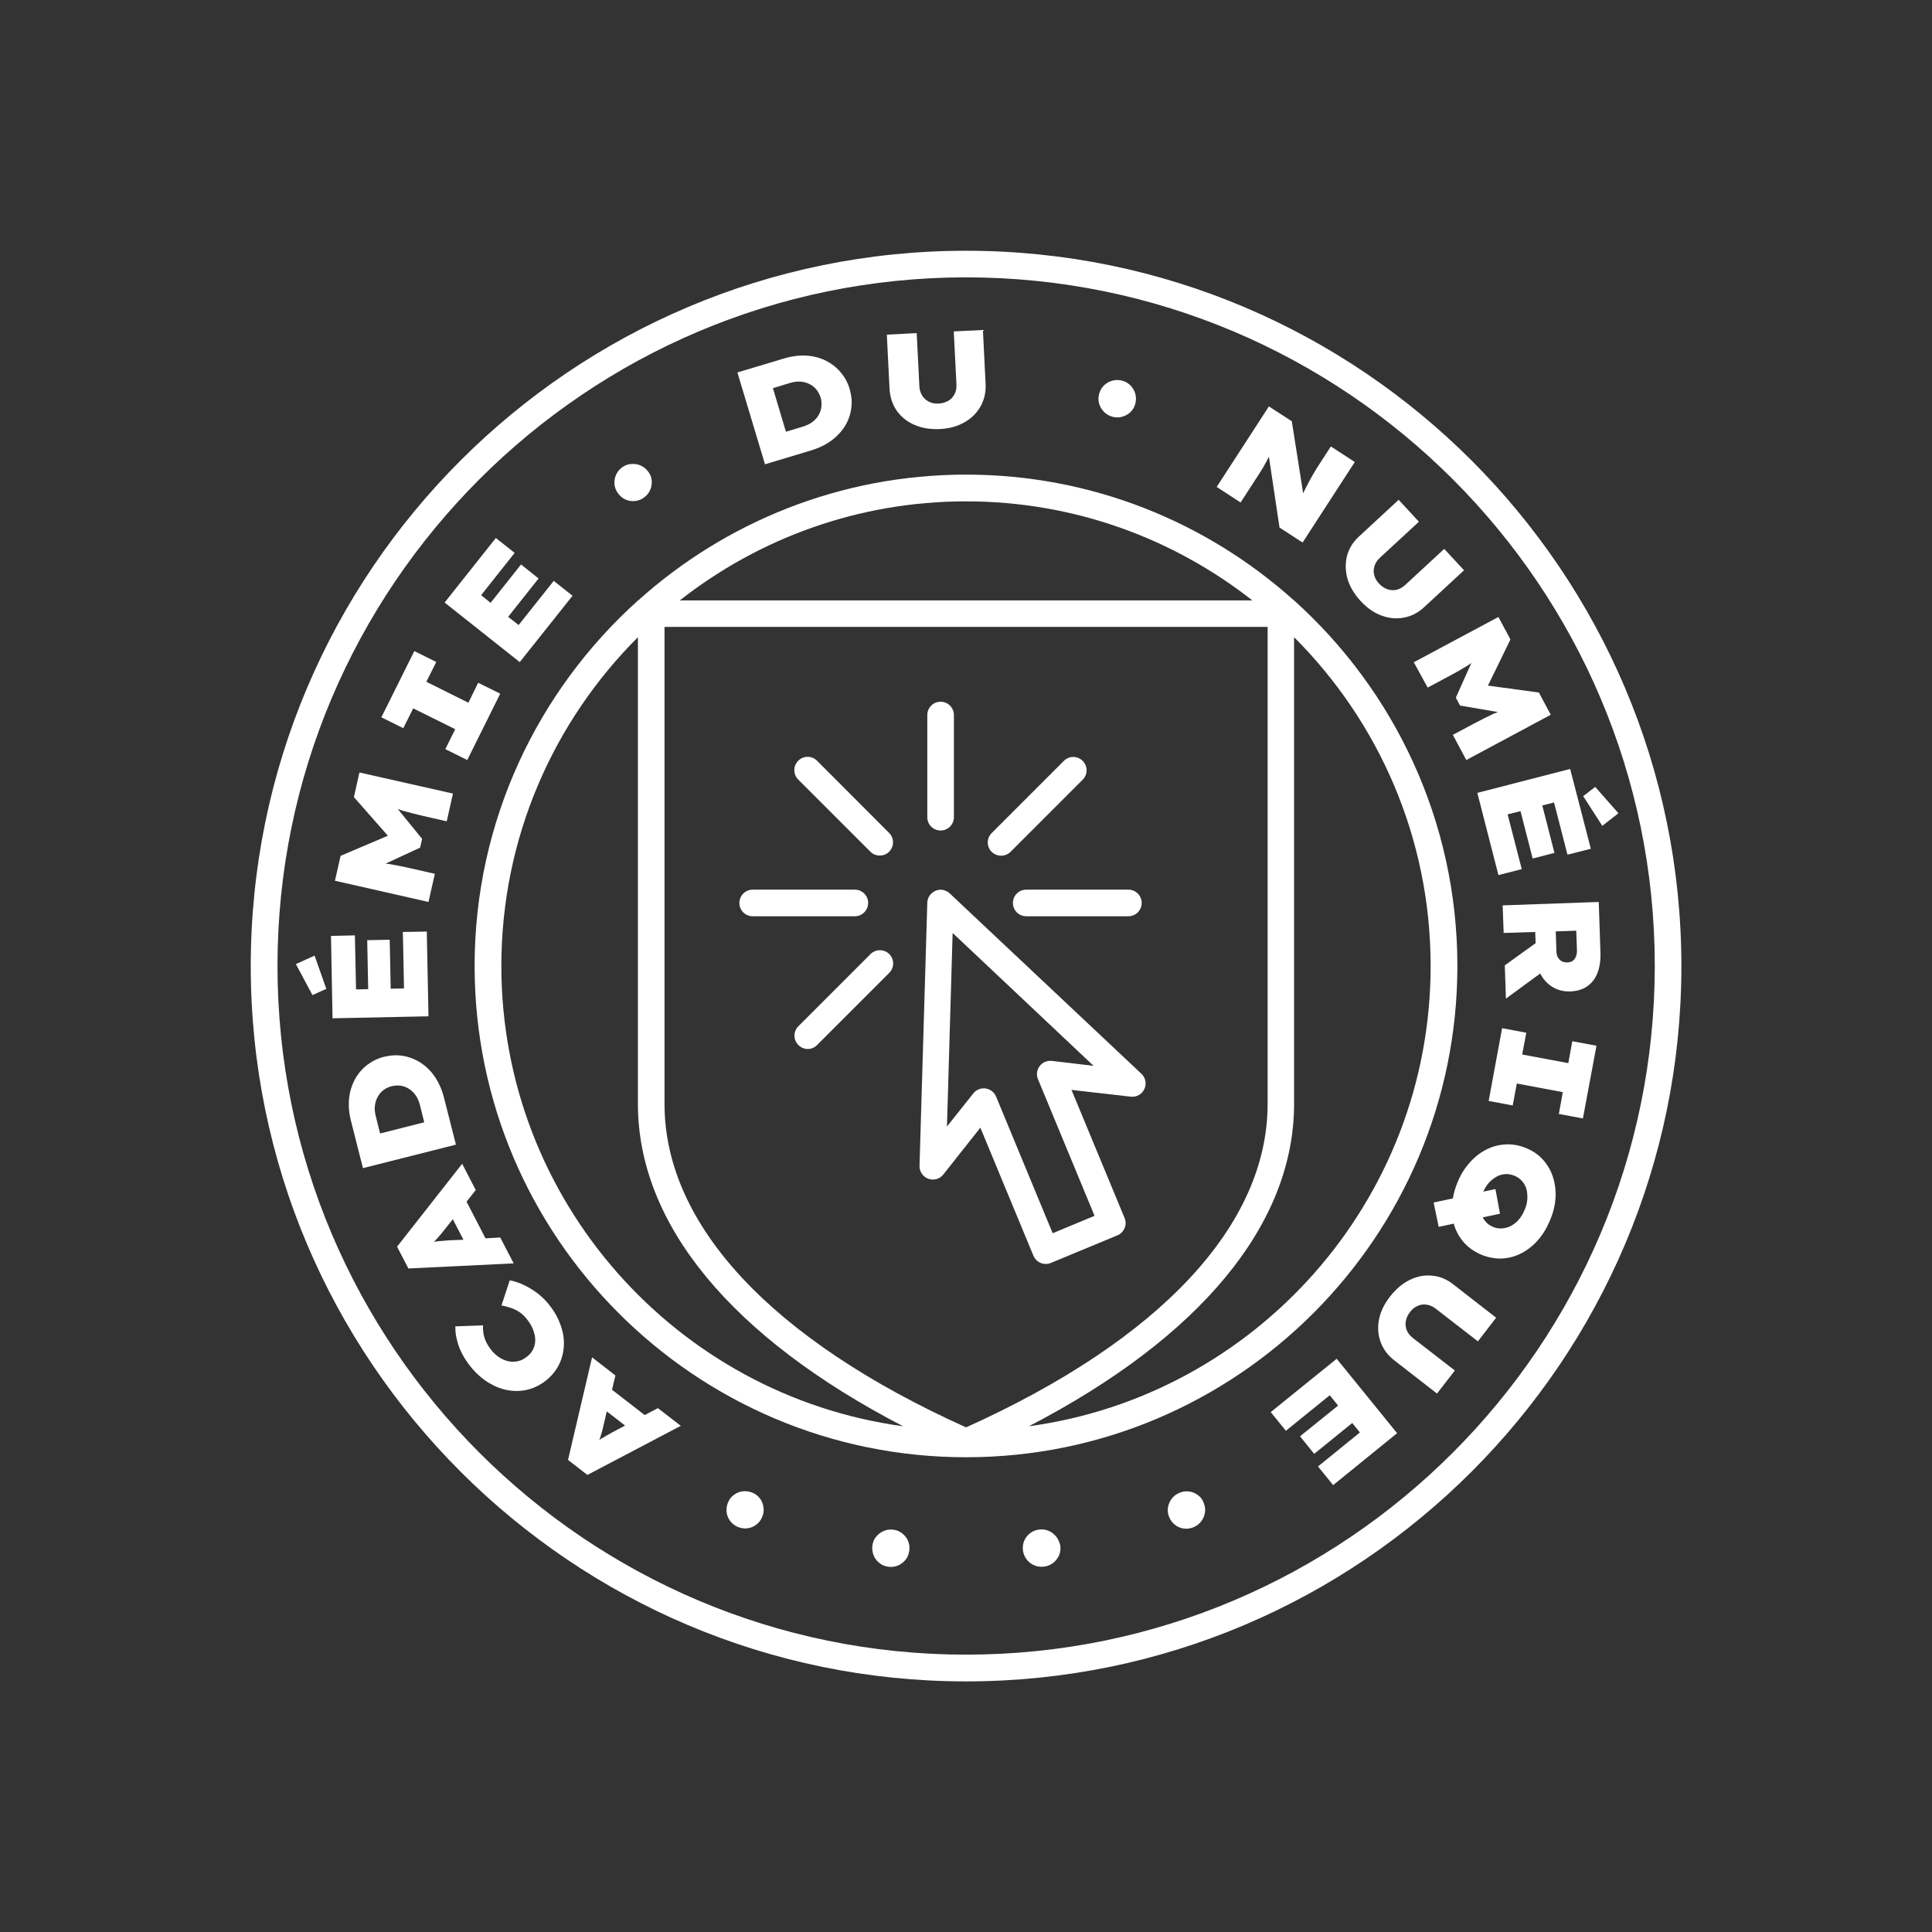 <svg xmlns="http://www.w3.org/2000/svg" xmlns:xlink="http://www.w3.org/1999/xlink" x="0px" y="0px" viewBox="0 0 136.53 136.53" style="enable-background:new 0 0 136.53 136.53;" xml:space="preserve"><rect x="0" y="0" width="136.53" height="136.53" fill="#333333" stroke="none"/><style type="text/css">	.st0{fill:#FFFFFF;}	.st1{fill:none;}</style><g id="Logo">	<g>		<path class="st0" d="M102.99,68.26c0-10.24-4.46-19.46-11.53-25.82v-0.02h-0.03c-6.15-5.52-14.27-8.88-23.16-8.88   c-8.89,0-17.01,3.36-23.16,8.88h-0.03v0.02C38,48.81,33.54,58.02,33.54,68.26c0,19.15,15.58,34.72,34.72,34.72   C87.41,102.99,102.99,87.41,102.99,68.26z M68.27,35.43c7.63,0,14.65,2.62,20.23,7H48.04C53.62,38.05,60.64,35.43,68.27,35.43z    M46.96,78.01V44.3h42.62v33.71c0,8.55-7.56,16.66-21.31,22.86C54.52,94.67,46.96,86.56,46.96,78.01z M35.43,68.26   c0-9.07,3.69-17.28,9.65-23.23v32.98c0,8.51,6.63,16.5,18.74,22.78C47.81,98.62,35.43,84.86,35.43,68.26z M72.71,100.79   c12.12-6.29,18.74-14.28,18.74-22.78V45.03c5.96,5.95,9.65,14.17,9.65,23.23C101.1,84.86,88.72,98.62,72.71,100.79z"></path>		<path class="st0" d="M68.27,17.72c-27.87,0-50.55,22.68-50.55,50.55c0,27.87,22.68,50.55,50.55,50.55s50.55-22.68,50.55-50.55   C118.81,40.39,96.14,17.72,68.27,17.72z M68.27,116.93c-26.83,0-48.66-21.83-48.66-48.67c0-26.83,21.83-48.66,48.66-48.66   s48.67,21.83,48.67,48.66C116.93,95.1,95.1,116.93,68.27,116.93z"></path>		<path class="st0" d="M45.56,100l-2.31-1.79l0.24-1.01l-1.65-1.28l-1.7,7.25l1.37,1.06l6.6-3.47l-1.62-1.25L45.56,100z    M43.29,101.21c-0.16,0.09-0.3,0.17-0.43,0.24c-0.13,0.07-0.25,0.14-0.36,0.21c-0.05,0.03-0.1,0.07-0.15,0.1   c0.02-0.05,0.04-0.1,0.06-0.15c0.04-0.12,0.08-0.26,0.12-0.4c0.04-0.14,0.08-0.31,0.12-0.49l0.23-0.98l1.29,1L43.29,101.21z"></path>		<path class="st0" d="M38.73,92.11c-0.27-0.32-0.56-0.59-0.89-0.82c-0.32-0.23-0.65-0.41-0.97-0.55c-0.32-0.14-0.6-0.22-0.85-0.26   l-0.58,1.77c0.16,0.03,0.34,0.08,0.55,0.14c0.21,0.06,0.41,0.15,0.62,0.27c0.21,0.12,0.4,0.29,0.59,0.52   c0.18,0.22,0.33,0.45,0.43,0.68s0.17,0.48,0.19,0.72c0.02,0.24-0.02,0.47-0.11,0.69c-0.09,0.22-0.23,0.41-0.43,0.57   c-0.22,0.18-0.44,0.3-0.67,0.35s-0.45,0.06-0.67,0.01c-0.22-0.05-0.43-0.13-0.63-0.26c-0.2-0.12-0.37-0.28-0.53-0.46   c-0.19-0.23-0.33-0.45-0.43-0.66s-0.16-0.42-0.19-0.62c-0.03-0.2-0.04-0.38-0.02-0.54l-1.96,0.07c-0.01,0.32,0.03,0.66,0.12,0.99   c0.08,0.34,0.21,0.67,0.38,0.99c0.17,0.32,0.38,0.63,0.62,0.92c0.38,0.46,0.8,0.82,1.24,1.09c0.45,0.27,0.91,0.45,1.39,0.53   c0.48,0.08,0.95,0.06,1.41-0.06c0.46-0.12,0.9-0.35,1.3-0.68s0.7-0.72,0.9-1.15c0.2-0.43,0.3-0.89,0.31-1.38s-0.09-0.98-0.28-1.46   C39.39,93.03,39.1,92.56,38.73,92.11z"></path>		<path class="st0" d="M35.35,87.45l-1.04,0.06l-1.34-2.59l0.65-0.82l-0.96-1.86l-4.6,5.86l0.8,1.54l7.44-0.36L35.35,87.45z    M31.75,87.65c-0.18,0.02-0.34,0.03-0.49,0.04c-0.15,0.01-0.28,0.02-0.42,0.04c-0.06,0.01-0.12,0.02-0.18,0.03   c0.04-0.04,0.08-0.08,0.11-0.11c0.09-0.09,0.18-0.2,0.28-0.31c0.1-0.11,0.2-0.24,0.32-0.39l0.63-0.79l0.75,1.45L31.75,87.65z"></path>		<path class="st0" d="M31.38,77.59c-0.14-0.57-0.36-1.06-0.64-1.48c-0.28-0.42-0.62-0.75-1-1s-0.79-0.41-1.24-0.49   c-0.44-0.08-0.89-0.05-1.35,0.06c-0.45,0.11-0.85,0.31-1.21,0.58c-0.35,0.28-0.64,0.61-0.86,1.02s-0.36,0.85-0.41,1.35   s-0.01,1.04,0.14,1.61l0.84,3.31l6.57-1.66L31.38,77.59z M26.86,80.1l-0.31-1.24c-0.07-0.28-0.09-0.53-0.05-0.77   c0.03-0.23,0.11-0.44,0.22-0.63c0.11-0.18,0.25-0.33,0.41-0.45c0.17-0.12,0.35-0.2,0.55-0.25c0.2-0.05,0.4-0.06,0.6-0.04   c0.2,0.03,0.4,0.09,0.58,0.2c0.18,0.11,0.35,0.26,0.49,0.45c0.14,0.19,0.25,0.43,0.32,0.7l0.31,1.24L26.86,80.1z"></path>		<polygon class="st0" points="20.91,68.13 22.08,70.32 23.06,69.88 22.23,67.53   "></polygon>		<polygon class="st0" points="30.16,65.83 28.47,65.86 28.55,69.85 27.61,69.87 27.54,66.41 25.95,66.44 26.02,69.9 25.16,69.92    25.08,66.1 23.39,66.14 23.5,71.96 30.28,71.82   "></polygon>		<path class="st0" d="M30.73,61.75l-1.63-0.37c-0.56-0.13-1.07-0.23-1.53-0.31c-0.1-0.02-0.21-0.02-0.32-0.04l2.44-1.13l0.14-0.62   l-1.72-2.11c0.11,0.04,0.23,0.08,0.34,0.12c0.45,0.13,0.95,0.25,1.49,0.38l1.63,0.37l0.44-1.96l-6.61-1.49l-0.39,1.74l2.4,2.73   l-3.34,1.42l-0.4,1.76l6.61,1.5L30.73,61.75z"></path>		<polygon class="st0" points="29.2,50.06 32.17,51.53 31.47,52.94 33.02,53.71 35.35,49.02 33.79,48.25 33.1,49.66 30.13,48.18    30.83,46.78 29.28,46.01 26.95,50.69 28.5,51.46   "></polygon>		<polygon class="st0" points="40.46,42.1 39.13,41.05 36.65,44.17 35.91,43.59 38.06,40.88 36.82,39.89 34.67,42.6 34,42.06    36.37,39.07 35.04,38.02 31.42,42.58 36.73,46.79   "></polygon>		<path class="st0" d="M44.18,35.29c0.21,0.1,0.43,0.14,0.66,0.12c0.23-0.02,0.45-0.09,0.64-0.23c0.2-0.14,0.35-0.31,0.45-0.52   c0.1-0.21,0.14-0.43,0.13-0.66c-0.01-0.23-0.09-0.45-0.23-0.64c-0.14-0.2-0.32-0.35-0.53-0.45c-0.21-0.1-0.44-0.14-0.67-0.12   C44.41,32.79,44.2,32.87,44,33c-0.2,0.14-0.35,0.31-0.45,0.52c-0.1,0.21-0.14,0.43-0.13,0.66c0.01,0.23,0.09,0.45,0.24,0.66   C43.79,35.04,43.97,35.19,44.18,35.29z"></path>		<path class="st0" d="M57.32,31.83c0.56-0.17,1.05-0.41,1.45-0.71c0.4-0.3,0.72-0.65,0.96-1.04c0.23-0.39,0.38-0.81,0.43-1.26   c0.06-0.44,0.01-0.89-0.12-1.34c-0.13-0.45-0.35-0.84-0.64-1.18s-0.64-0.61-1.05-0.82c-0.41-0.2-0.87-0.32-1.37-0.35   c-0.5-0.03-1.04,0.04-1.6,0.21l-3.27,0.98l1.95,6.49L57.32,31.83z M55.84,27.06c0.27-0.08,0.53-0.11,0.76-0.09   c0.24,0.02,0.45,0.09,0.64,0.19c0.19,0.1,0.35,0.23,0.47,0.39c0.12,0.16,0.22,0.34,0.28,0.54c0.06,0.2,0.08,0.4,0.06,0.6   c-0.02,0.2-0.07,0.4-0.17,0.59c-0.1,0.19-0.24,0.36-0.43,0.51c-0.19,0.15-0.42,0.27-0.69,0.35l-1.22,0.37l-0.92-3.08L55.84,27.06z   "></path>		<path class="st0" d="M63.36,29.01c0.31,0.44,0.72,0.78,1.25,1.01c0.53,0.23,1.12,0.33,1.79,0.3c0.68-0.03,1.26-0.19,1.76-0.48   c0.5-0.28,0.87-0.66,1.14-1.13c0.26-0.47,0.38-1,0.35-1.58l-0.19-3.81l-2.06,0.1l0.19,3.75c0.01,0.26-0.03,0.49-0.14,0.69   c-0.1,0.2-0.25,0.36-0.45,0.47s-0.43,0.18-0.68,0.19c-0.25,0.01-0.48-0.03-0.67-0.13c-0.2-0.1-0.36-0.24-0.48-0.43   c-0.12-0.19-0.19-0.41-0.2-0.67l-0.19-3.75l-2.11,0.11l0.19,3.81C62.89,28.05,63.06,28.56,63.36,29.01z"></path>		<path class="st0" d="M78.02,29.11c0.16,0.16,0.36,0.28,0.59,0.34c0.24,0.06,0.47,0.07,0.69,0c0.22-0.06,0.42-0.17,0.59-0.33   c0.17-0.16,0.28-0.36,0.34-0.59c0.06-0.24,0.06-0.47,0-0.7c-0.06-0.23-0.18-0.42-0.34-0.59c-0.16-0.16-0.36-0.28-0.59-0.34   c-0.24-0.06-0.47-0.06-0.69,0c-0.22,0.06-0.42,0.17-0.59,0.33c-0.17,0.16-0.28,0.37-0.35,0.61c-0.06,0.23-0.06,0.46,0,0.68   C77.74,28.75,77.85,28.94,78.02,29.11z"></path>		<path class="st0" d="M88.68,33.95c0.17-0.25,0.31-0.48,0.43-0.67c0.12-0.19,0.22-0.36,0.3-0.51c0.08-0.15,0.15-0.28,0.22-0.41   c0.02-0.03,0.03-0.06,0.04-0.09l0.75,5.01l1.63,1.06l3.69-5.69l-1.69-1.1l-0.69,1.06c-0.12,0.18-0.23,0.35-0.32,0.5   c-0.09,0.15-0.18,0.29-0.26,0.43c-0.08,0.14-0.16,0.29-0.25,0.45c-0.08,0.16-0.17,0.33-0.27,0.52c-0.05,0.1-0.11,0.23-0.17,0.35   l-0.8-5.09l-1.62-1.05l-3.69,5.69l1.69,1.1L88.68,33.95z"></path>		<path class="st0" d="M95.22,40.89c0.16,0.55,0.47,1.08,0.92,1.57c0.46,0.5,0.96,0.85,1.49,1.04c0.54,0.2,1.07,0.25,1.6,0.14   c0.53-0.1,1.01-0.35,1.43-0.75l2.8-2.59l-1.4-1.51l-2.76,2.55c-0.19,0.17-0.39,0.29-0.61,0.34c-0.22,0.05-0.44,0.03-0.65-0.04   c-0.22-0.08-0.41-0.21-0.59-0.4c-0.17-0.18-0.28-0.38-0.34-0.6c-0.05-0.21-0.05-0.43,0.02-0.64c0.07-0.21,0.19-0.41,0.38-0.58   l2.76-2.55l-1.43-1.55l-2.8,2.59c-0.43,0.39-0.71,0.85-0.85,1.37C95.06,39.8,95.07,40.34,95.22,40.89z"></path>		<path class="st0" d="M100.89,48.59l1.48-0.79c0.51-0.27,0.96-0.53,1.35-0.77c0.09-0.05,0.17-0.12,0.26-0.18l-1.1,2.45l0.3,0.56   l2.68,0.46c-0.11,0.05-0.23,0.08-0.34,0.13c-0.42,0.2-0.88,0.43-1.37,0.69l-1.48,0.79l0.95,1.78l5.97-3.2l-0.84-1.57l-3.6-0.49   l1.59-3.26l-0.85-1.59l-5.98,3.2L100.89,48.59z"></path>		<polygon class="st0" points="110.77,60.4 112.42,59.98 110.96,54.34 104.4,56.03 105.89,61.84 107.54,61.42 106.54,57.55    107.45,57.32 108.31,60.67 109.85,60.27 108.99,56.92 109.82,56.71   "></polygon>		<polygon class="st0" points="112.73,55.61 111.88,56.26 113.23,58.36 114.37,57.47   "></polygon>		<path class="st0" d="M106.19,63.98l0.07,1.95l2.23-0.07l0.03,0.79l-2.18,1.57l0.08,2.35l2.43-1.78c0.01,0.03,0.02,0.07,0.04,0.09   c0.21,0.38,0.5,0.68,0.86,0.89c0.36,0.21,0.78,0.31,1.24,0.29c0.45-0.02,0.84-0.13,1.16-0.35c0.32-0.22,0.57-0.53,0.73-0.93   c0.16-0.4,0.24-0.89,0.22-1.46l-0.12-3.58L106.19,63.98z M111.37,67.59c-0.05,0.13-0.12,0.23-0.22,0.3   c-0.1,0.08-0.23,0.12-0.39,0.12c-0.16,0.01-0.3-0.03-0.41-0.09c-0.11-0.07-0.2-0.16-0.26-0.27c-0.06-0.12-0.1-0.25-0.1-0.41   l-0.05-1.42l1.45-0.05l0.05,1.38C111.44,67.32,111.42,67.47,111.37,67.59z"></path>		<polygon class="st0" points="110.83,75.13 107.57,74.52 107.86,72.98 106.15,72.66 105.2,77.8 106.9,78.12 107.19,76.57    110.44,77.18 110.16,78.72 111.86,79.04 112.82,73.9 111.11,73.58   "></polygon>		<path class="st0" d="M109.08,82c-0.31-0.36-0.7-0.64-1.17-0.84c-0.46-0.2-0.93-0.3-1.41-0.29c-0.47,0.01-0.93,0.11-1.37,0.32   c-0.44,0.21-0.84,0.5-1.2,0.89c-0.36,0.39-0.67,0.85-0.9,1.4c-0.18,0.41-0.29,0.81-0.36,1.21l-1.36,0.29l0.36,1.72l1.07-0.23   c0.01,0.04,0.01,0.07,0.02,0.11c0.15,0.46,0.38,0.87,0.69,1.22c0.31,0.35,0.7,0.63,1.17,0.84c0.47,0.2,0.94,0.3,1.41,0.3   c0.47-0.01,0.93-0.11,1.37-0.32c0.44-0.21,0.84-0.5,1.2-0.89c0.36-0.38,0.66-0.86,0.9-1.41c0.24-0.54,0.38-1.08,0.42-1.61   c0.04-0.53-0.02-1.02-0.16-1.48S109.39,82.36,109.08,82z M107.93,84.78c-0.02,0.25-0.09,0.51-0.21,0.77   c-0.11,0.25-0.25,0.48-0.42,0.67c-0.17,0.19-0.36,0.33-0.56,0.43c-0.2,0.1-0.41,0.15-0.63,0.16c-0.22,0.01-0.43-0.03-0.63-0.12   c-0.21-0.09-0.38-0.22-0.52-0.39c-0.07-0.08-0.13-0.17-0.18-0.27l1.22-0.26l-0.32-1.74l-0.86,0.18c0.11-0.24,0.24-0.45,0.4-0.63   c0.17-0.19,0.36-0.33,0.56-0.44c0.2-0.11,0.41-0.16,0.63-0.17c0.22-0.01,0.43,0.04,0.64,0.13c0.21,0.09,0.39,0.22,0.53,0.39   c0.14,0.16,0.24,0.35,0.3,0.57C107.93,84.29,107.95,84.53,107.93,84.78z"></path>		<path class="st0" d="M101.22,90.15c-0.54-0.06-1.06,0.04-1.58,0.29s-0.98,0.64-1.4,1.17c-0.42,0.54-0.68,1.08-0.79,1.64   c-0.11,0.56-0.07,1.09,0.12,1.6c0.19,0.51,0.51,0.94,0.97,1.29l3.01,2.34l1.26-1.63l-2.97-2.3c-0.2-0.16-0.35-0.34-0.43-0.55   c-0.08-0.21-0.11-0.42-0.06-0.65c0.04-0.23,0.14-0.44,0.3-0.64c0.15-0.2,0.33-0.34,0.54-0.43c0.2-0.09,0.42-0.12,0.64-0.08   c0.22,0.03,0.43,0.13,0.64,0.29l2.97,2.3l1.29-1.67l-3.01-2.34C102.26,90.41,101.76,90.2,101.22,90.15z"></path>		<polygon class="st0" points="89.8,99.79 90.87,101.11 93.97,98.6 94.56,99.33 91.87,101.5 92.87,102.74 95.56,100.56 96.1,101.23    93.14,103.63 94.21,104.95 98.73,101.28 94.46,96.02   "></polygon>		<path class="st0" d="M84.66,105.66c-0.19-0.14-0.39-0.23-0.62-0.26c-0.23-0.03-0.46,0-0.68,0.09c-0.23,0.09-0.41,0.23-0.55,0.41   c-0.14,0.18-0.23,0.39-0.27,0.62c-0.04,0.23-0.01,0.46,0.08,0.68c0.09,0.23,0.23,0.41,0.42,0.56s0.39,0.23,0.62,0.26   s0.45,0,0.67-0.09c0.23-0.09,0.41-0.23,0.55-0.41c0.14-0.18,0.23-0.39,0.27-0.62c0.04-0.23,0.01-0.46-0.09-0.7   C84.99,105.98,84.85,105.8,84.66,105.66z"></path>		<path class="st0" d="M74.64,108.59c-0.15-0.18-0.32-0.32-0.54-0.41c-0.21-0.09-0.44-0.12-0.67-0.09   c-0.24,0.03-0.46,0.12-0.64,0.26c-0.18,0.14-0.32,0.32-0.41,0.53c-0.09,0.21-0.12,0.44-0.09,0.68c0.03,0.24,0.12,0.46,0.27,0.65   c0.14,0.19,0.32,0.32,0.54,0.41c0.21,0.09,0.44,0.12,0.68,0.09c0.24-0.03,0.46-0.12,0.64-0.26c0.18-0.14,0.32-0.32,0.42-0.53   c0.09-0.21,0.12-0.45,0.09-0.7C74.87,108.99,74.79,108.78,74.64,108.59z"></path>		<path class="st0" d="M63.76,108.36c-0.18-0.14-0.39-0.23-0.63-0.26c-0.24-0.03-0.47,0-0.68,0.09c-0.21,0.09-0.39,0.23-0.54,0.41   c-0.15,0.18-0.23,0.39-0.26,0.63c-0.03,0.24,0,0.47,0.09,0.69c0.09,0.22,0.23,0.4,0.41,0.54c0.18,0.14,0.39,0.23,0.63,0.26   c0.24,0.03,0.47,0,0.68-0.09c0.21-0.09,0.39-0.23,0.54-0.41c0.14-0.18,0.23-0.4,0.26-0.65c0.03-0.24,0-0.46-0.09-0.68   C64.08,108.68,63.94,108.51,63.76,108.36z"></path>		<path class="st0" d="M53.7,105.89c-0.14-0.18-0.32-0.32-0.54-0.41c-0.23-0.09-0.46-0.12-0.69-0.09c-0.23,0.03-0.44,0.12-0.62,0.26   c-0.19,0.14-0.32,0.32-0.41,0.54c-0.09,0.23-0.12,0.46-0.09,0.69s0.12,0.44,0.26,0.62c0.14,0.18,0.32,0.32,0.54,0.41   c0.23,0.09,0.46,0.12,0.68,0.09c0.23-0.03,0.44-0.12,0.62-0.26c0.19-0.14,0.33-0.33,0.42-0.56c0.09-0.22,0.12-0.45,0.08-0.68   S53.85,106.08,53.7,105.89z"></path>		<path class="st0" d="M67.11,63.13c-0.27-0.25-0.66-0.33-1-0.18s-0.57,0.47-0.58,0.84l-0.55,18.6c-0.01,0.4,0.24,0.77,0.62,0.91   c0.38,0.14,0.81,0.02,1.06-0.3l2.62-3.31l3.75,9.05c0.15,0.36,0.5,0.58,0.87,0.58c0.12,0,0.24-0.02,0.36-0.07l4.7-1.95   c0.23-0.09,0.41-0.28,0.51-0.51c0.1-0.23,0.1-0.49,0-0.72l-3.75-9.05l4.19,0.48c0.41,0.04,0.79-0.17,0.96-0.54   c0.17-0.37,0.09-0.8-0.21-1.08L67.11,63.13z M74.33,74.97c-0.33-0.03-0.66,0.1-0.86,0.37c-0.2,0.27-0.25,0.62-0.12,0.92l4,9.66   l-2.96,1.23l-4-9.66c-0.13-0.31-0.41-0.52-0.74-0.57c-0.04-0.01-0.09-0.01-0.13-0.01c-0.28,0-0.56,0.13-0.74,0.36l-1.86,2.34   l0.4-13.68l9.96,9.39L74.33,74.97z"></path>		<path class="st0" d="M66.47,58.69c0.52,0,0.94-0.42,0.94-0.94v-7.22c0-0.52-0.42-0.94-0.94-0.94s-0.94,0.42-0.94,0.94v7.22   C65.53,58.27,65.95,58.69,66.47,58.69z"></path>		<path class="st0" d="M57.74,53.76c-0.37-0.37-0.96-0.37-1.33,0c-0.37,0.37-0.37,0.96,0,1.33l5.1,5.1   c0.18,0.18,0.42,0.27,0.66,0.27s0.48-0.09,0.66-0.27c0.37-0.37,0.37-0.96,0-1.33L57.74,53.76z"></path>		<path class="st0" d="M61.35,63.81c0-0.52-0.42-0.94-0.94-0.94h-7.22c-0.52,0-0.94,0.42-0.94,0.94c0,0.52,0.42,0.94,0.94,0.94h7.22   C60.93,64.75,61.35,64.32,61.35,63.81z"></path>		<path class="st0" d="M61.52,67.42l-5.1,5.1c-0.37,0.37-0.37,0.96,0,1.33c0.18,0.18,0.42,0.28,0.66,0.28s0.48-0.09,0.66-0.28   l5.1-5.1c0.37-0.37,0.37-0.96,0-1.33C62.48,67.06,61.88,67.06,61.52,67.42z"></path>		<path class="st0" d="M71.58,63.81c0,0.52,0.42,0.94,0.94,0.94h7.22c0.52,0,0.94-0.42,0.94-0.94c0-0.52-0.42-0.94-0.94-0.94h-7.22   C72,62.87,71.58,63.29,71.58,63.81z"></path>		<path class="st0" d="M70.75,60.47c0.24,0,0.48-0.09,0.66-0.27l5.1-5.1c0.37-0.37,0.37-0.96,0-1.33c-0.37-0.37-0.96-0.37-1.33,0   l-5.1,5.1c-0.37,0.37-0.37,0.96,0,1.33C70.27,60.38,70.51,60.47,70.75,60.47z"></path>	</g></g><g id="Security_zone">	<rect y="0" class="st1" width="136.53" height="136.53"></rect></g></svg>